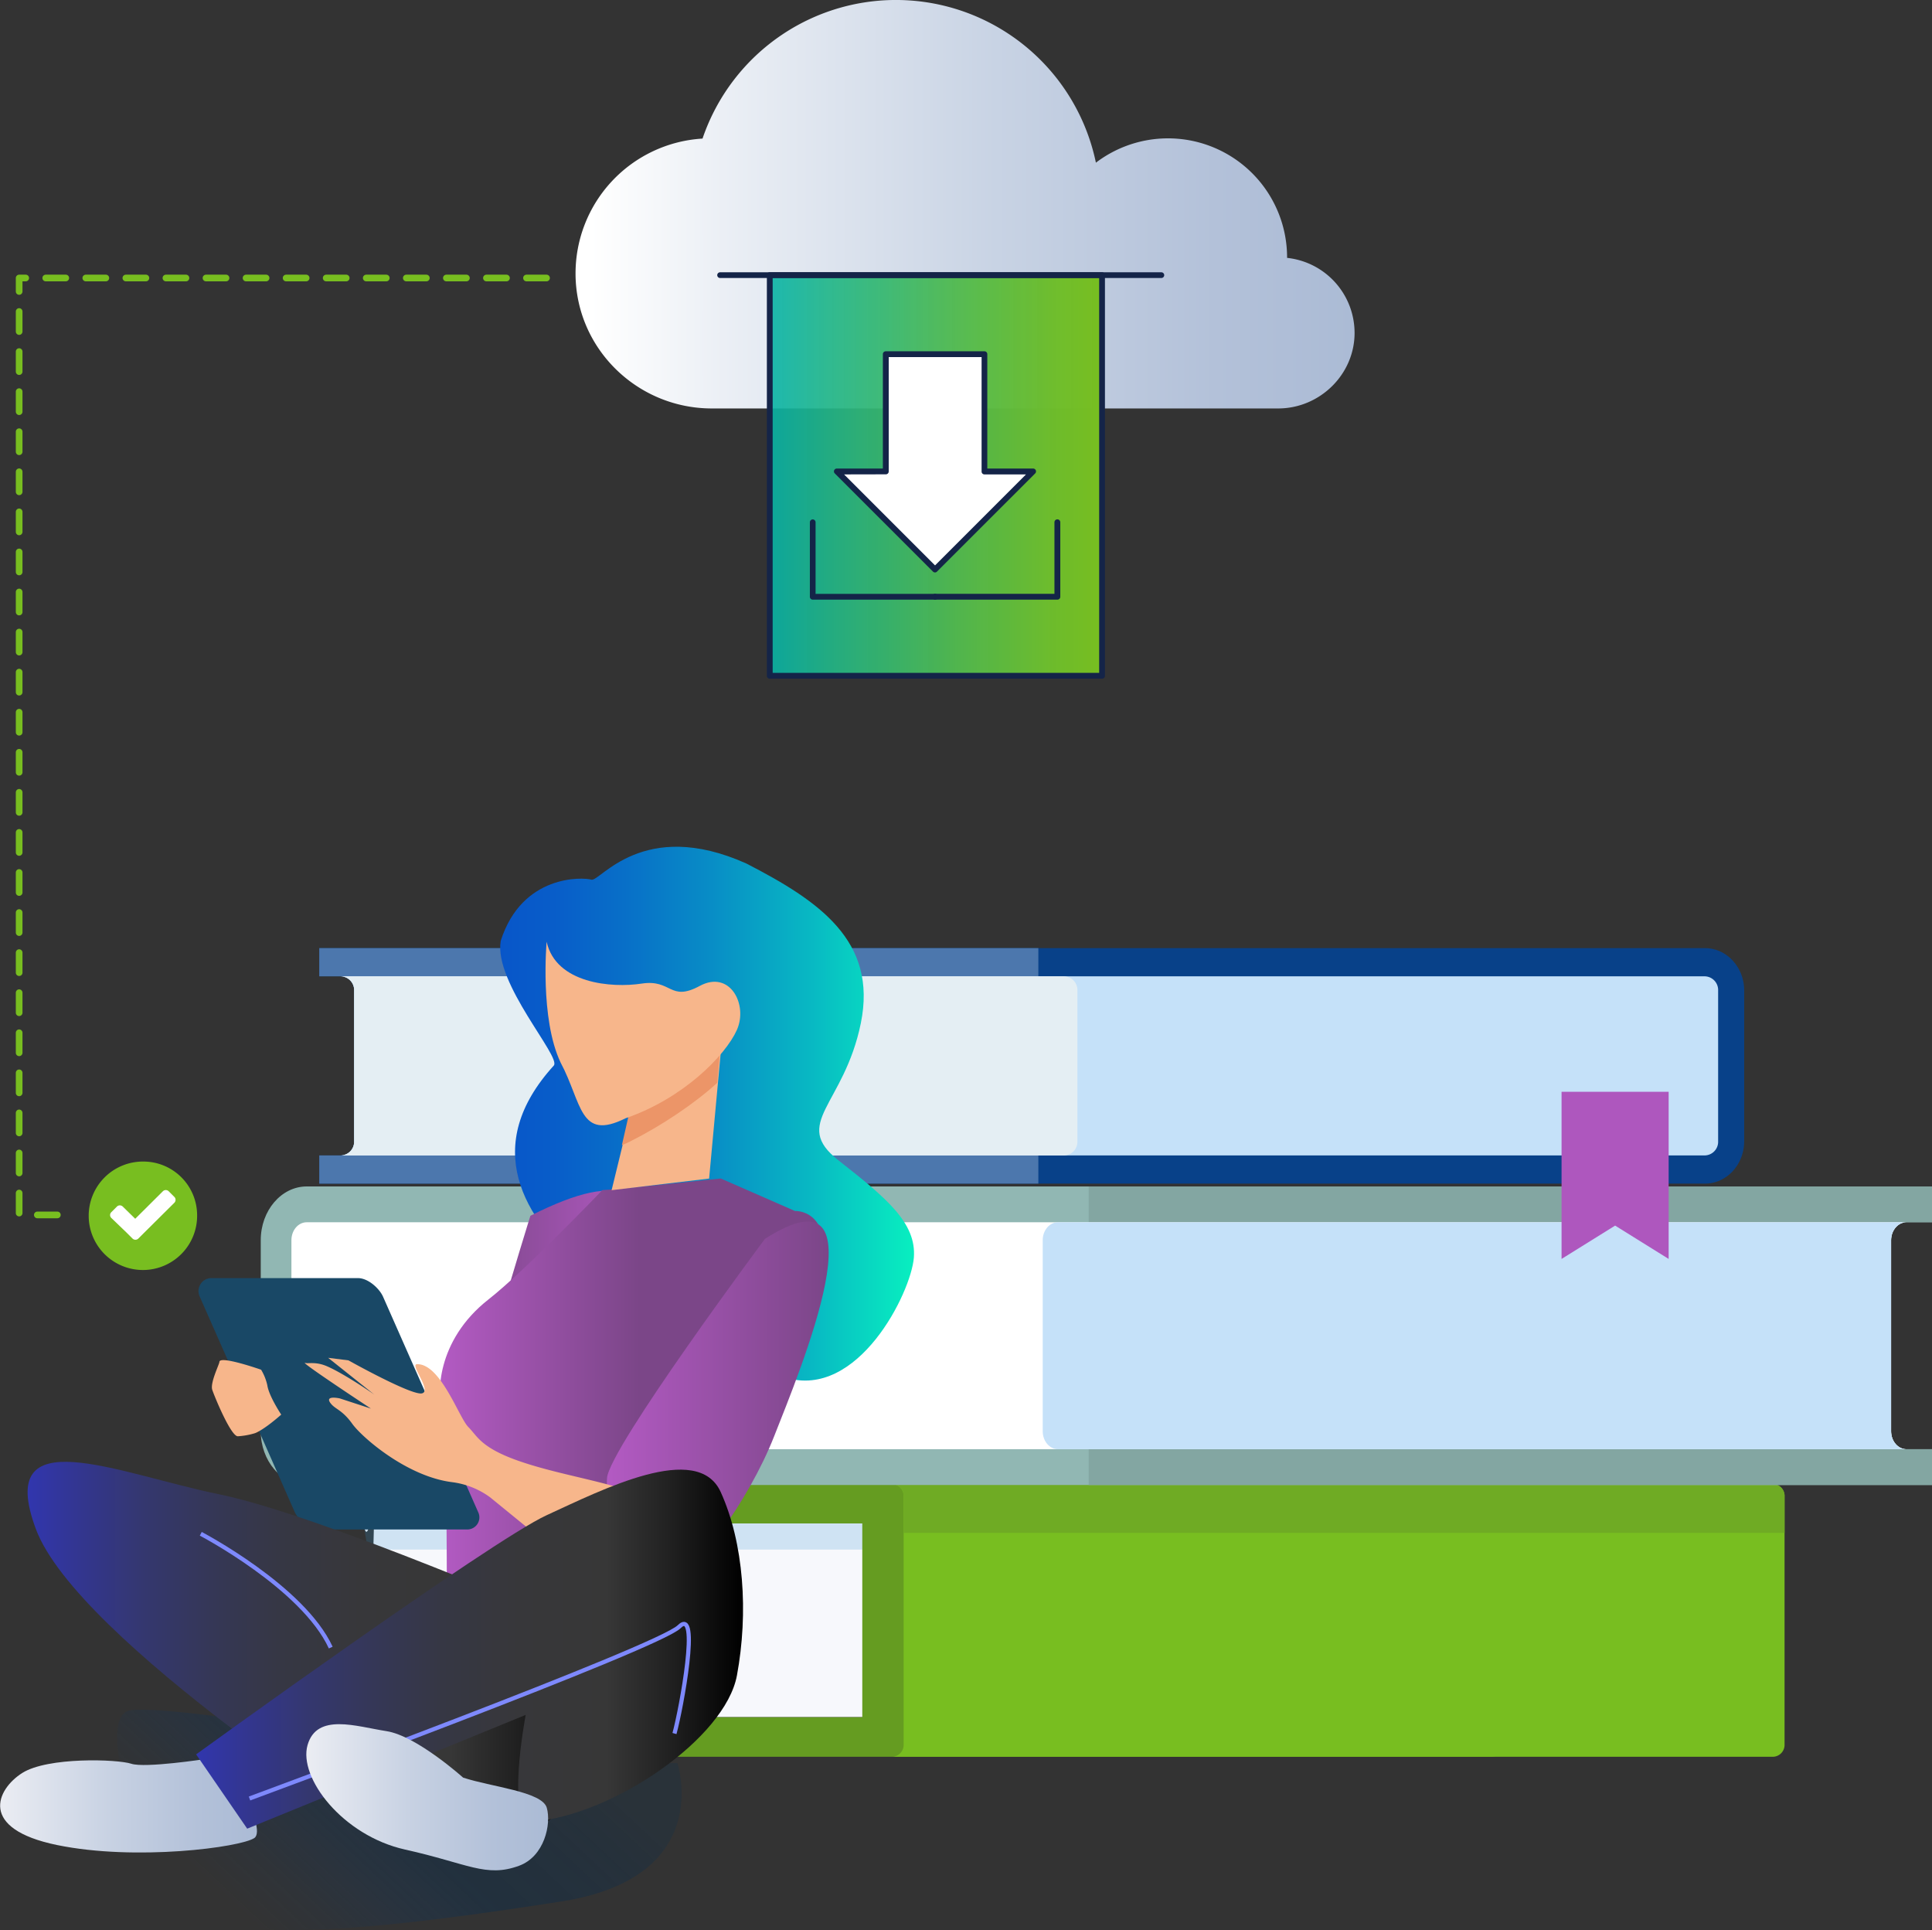 <svg xmlns="http://www.w3.org/2000/svg" xmlns:xlink="http://www.w3.org/1999/xlink" viewBox="0 0 677.07 676.28"><rect x="0" y="0" width="677.07" height="676.28" fill="#333333" stroke="none"/><defs><style>.cls-1{fill:url(#New_Gradient_Swatch_copy_10);}.cls-2{fill:url(#Green_Gradient_3);}.cls-3{fill:#142448;}.cls-4{fill:#fff;}.cls-5{fill:#f7f8fc;}.cls-6{fill:#2e95d1;opacity:0.2;}.cls-7{fill:#659c21;}.cls-8{fill:#78be20;}.cls-9{fill:#6fab24;}.cls-10{fill:#91b7b3;}.cls-11{fill:#83a6a2;}.cls-12{fill:#c5e1f9;}.cls-13{fill:#084189;}.cls-14{fill:#4c77ad;}.cls-15{fill:#e4eef3;}.cls-16{fill:#ae57be;}.cls-17,.cls-29{fill:none;}.cls-17{stroke:#78be20;stroke-linecap:round;stroke-linejoin:round;stroke-width:2.34px;stroke-dasharray:7.02 7.02 7.02;}.cls-18{opacity:0.8;fill:url(#linear-gradient);}.cls-19{fill:url(#linear-gradient-2);}.cls-20{fill:url(#linear-gradient-3);}.cls-21{fill:url(#linear-gradient-4);}.cls-22{fill:url(#linear-gradient-5);}.cls-23{fill:#f7b68b;}.cls-24{fill:#ec9568;}.cls-25{fill:#194866;}.cls-26{fill:url(#Gray_Gradient_5);}.cls-27{fill:url(#linear-gradient-6);}.cls-28{fill:url(#linear-gradient-7);}.cls-29{stroke:#7e89fd;stroke-miterlimit:10;stroke-width:1.46px;}.cls-30{fill:url(#Gray_Gradient_5-2);}</style><linearGradient id="New_Gradient_Swatch_copy_10" x1="201.69" y1="71.56" x2="474.71" y2="71.56" gradientUnits="userSpaceOnUse"><stop offset="0.02" stop-color="#fff"/><stop offset="0.19" stop-color="#ebeff5"/><stop offset="0.54" stop-color="#c8d3e4"/><stop offset="0.82" stop-color="#b3c1d9"/><stop offset="1" stop-color="#abbbd5"/></linearGradient><linearGradient id="Green_Gradient_3" x1="269.75" y1="166.59" x2="386.23" y2="166.59" gradientUnits="userSpaceOnUse"><stop offset="0" stop-color="#08b3a6" stop-opacity="0.9"/><stop offset="0.19" stop-color="#23b686" stop-opacity="0.92"/><stop offset="0.56" stop-color="#51ba4f" stop-opacity="0.96"/><stop offset="0.84" stop-color="#6dbd2d" stop-opacity="0.99"/><stop offset="1" stop-color="#78be20"/></linearGradient><linearGradient id="linear-gradient" x1="90.25" y1="675.36" x2="171.39" y2="588.9" gradientUnits="userSpaceOnUse"><stop offset="0" stop-color="#003980" stop-opacity="0"/><stop offset="0.16" stop-color="#023676" stop-opacity="0.1"/><stop offset="0.41" stop-color="#06305b" stop-opacity="0.37"/><stop offset="0.51" stop-color="#082c4d" stop-opacity="0.5"/><stop offset="0.76" stop-color="#082c4d" stop-opacity="0.44"/><stop offset="1" stop-color="#082c4d" stop-opacity="0.3"/></linearGradient><linearGradient id="linear-gradient-2" x1="175.3" y1="390.2" x2="320.32" y2="390.2" gradientUnits="userSpaceOnUse"><stop offset="0" stop-color="#0856c9"/><stop offset="0.13" stop-color="#085dc9"/><stop offset="0.3" stop-color="#086fc8"/><stop offset="0.51" stop-color="#088dc6"/><stop offset="0.75" stop-color="#08b8c3"/><stop offset="0.99" stop-color="#08edc0"/><stop offset="1" stop-color="#08eec0"/></linearGradient><linearGradient id="linear-gradient-3" x1="162.23" y1="485.81" x2="225.29" y2="485.81" gradientUnits="userSpaceOnUse"><stop offset="0" stop-color="#7b4688"/><stop offset="1" stop-color="#b35ac3"/></linearGradient><linearGradient id="linear-gradient-4" x1="154.19" y1="486.99" x2="288.91" y2="486.99" gradientUnits="userSpaceOnUse"><stop offset="0" stop-color="#b35ac3"/><stop offset="0.52" stop-color="#7b4688"/></linearGradient><linearGradient id="linear-gradient-5" x1="212.68" y1="492.2" x2="290.41" y2="492.2" gradientUnits="userSpaceOnUse"><stop offset="0" stop-color="#b35ac3"/><stop offset="1" stop-color="#7b4688"/></linearGradient><linearGradient id="Gray_Gradient_5" y1="632.58" x2="90" y2="632.58" gradientUnits="userSpaceOnUse"><stop offset="0" stop-color="#ebedf3"/><stop offset="0.42" stop-color="#c8d2e3"/><stop offset="0.77" stop-color="#b3c1d9"/><stop offset="1" stop-color="#abbbd5"/></linearGradient><linearGradient id="linear-gradient-6" x1="9.66" y1="579.57" x2="207.26" y2="579.57" gradientUnits="userSpaceOnUse"><stop offset="0" stop-color="#3136ae"/><stop offset="0.1" stop-color="#33368d"/><stop offset="0.21" stop-color="#34376e"/><stop offset="0.33" stop-color="#353756"/><stop offset="0.45" stop-color="#363744"/><stop offset="0.59" stop-color="#37373a"/><stop offset="0.75" stop-color="#373737"/><stop offset="0.86" stop-color="#222"/><stop offset="1"/></linearGradient><linearGradient id="linear-gradient-7" x1="68.73" y1="577.85" x2="260.43" y2="577.85" xlink:href="#linear-gradient-6"/><linearGradient id="Gray_Gradient_5-2" x1="107.35" y1="629.75" x2="192.04" y2="629.75" xlink:href="#Gray_Gradient_5"/></defs><g id="Layer_2" data-name="Layer 2"><g id="Layer_1-2" data-name="Layer 1"><path class="cls-1" d="M249.45,143.12H447.93c14.64,0,26.87-12,26.78-26.61a26.44,26.44,0,0,0-23.65-26.15v-.15a41.73,41.73,0,0,0-67-33.21,71.58,71.58,0,0,0-137.86-8.44,47.33,47.33,0,0,0-44.5,47.36C201.76,122.08,223.29,143.12,249.45,143.12Z"/><polygon class="cls-2" points="269.75 96.39 386.23 96.39 386.23 236.79 293.48 236.79 269.75 236.79 269.75 96.39"/><path class="cls-3" d="M386.23,237.81H269.75a1,1,0,0,1-1-1V96.39a1,1,0,0,1,1-1H386.23a1,1,0,0,1,1,1v140.4A1,1,0,0,1,386.23,237.81Zm-115.45-2.05H385.2V97.41H270.78Z"/><path class="cls-3" d="M407,97.41H252.36a1,1,0,0,1,0-2H407a1,1,0,0,1,0,2Z"/><polygon class="cls-4" points="344.95 165.2 344.95 124.09 310.42 124.09 310.42 165.2 293.33 165.2 327.69 199.56 362.04 165.2 344.95 165.2"/><path class="cls-3" d="M327.69,200.58a1,1,0,0,1-.73-.3L292.6,165.93a1,1,0,0,1,.73-1.75H309.4V124.09a1,1,0,0,1,1-1H345a1,1,0,0,1,1,1v40.09H362a1,1,0,0,1,.73,1.75l-34.36,34.35A1,1,0,0,1,327.69,200.58Zm-31.88-34.35,31.88,31.88,31.87-31.88H345a1,1,0,0,1-1-1V125.12H311.45V165.2a1,1,0,0,1-1,1Z"/><path class="cls-3" d="M327.69,210.11H284.82a1,1,0,0,1-1-1V183a1,1,0,1,1,2,0v25.08h41.85a1,1,0,0,1,0,2.05Z"/><path class="cls-3" d="M370.55,210.11H327.69a1,1,0,1,1,0-2.05h41.84V183a1,1,0,1,1,2.05,0v26.1A1,1,0,0,1,370.55,210.11Z"/><path class="cls-5" d="M127.31,533.76c2.5,13.14,3.85-22.32,3.85-7.83,0,16.32-1.72,61.16-4.87,75.72h381V533.76Z"/><path class="cls-6" d="M127.31,533.76c.57,3,1.08,6.1,1.54,9.2H472.49v-9.2Z"/><path class="cls-7" d="M522.49,520H123.19a4.17,4.17,0,0,0-4.35,3.95v9.86H302.19v67.89H118.84v9.86a4.17,4.17,0,0,0,4.35,4h399.3a4.17,4.17,0,0,0,4.35-4V523.9A4.17,4.17,0,0,0,522.49,520Z"/><path class="cls-8" d="M621.05,520H312.34a4.16,4.16,0,0,1,4.34,3.95v87.61a4.17,4.17,0,0,1-4.34,4H621.05a4.17,4.17,0,0,0,4.35-4V523.9A4.17,4.17,0,0,0,621.05,520Z"/><path class="cls-9" d="M621.05,520H312.34a4.16,4.16,0,0,1,4.34,3.95v13.15H625.4V523.9A4.17,4.17,0,0,0,621.05,520Z"/><path class="cls-10" d="M677.07,507.79h-9c-2.94,0-5.36-2.82-5.36-6.29V434.55c0-3.45,2.42-6.28,5.36-6.28h9V415.72H107.5c-8.9,0-16.12,8.44-16.12,18.83V501.5c0,10.39,7.22,18.84,16.12,18.84H677.07Z"/><path class="cls-11" d="M677.07,507.79h-9c-2.94,0-5.36-2.82-5.36-6.29V434.55c0-3.45,2.42-6.28,5.36-6.28h9V415.72H381.53V520.34H677.07Z"/><path class="cls-4" d="M662.74,501.5V434.55c0-3.45,2.42-6.28,5.36-6.28H107.5c-3,0-5.37,2.83-5.37,6.28V501.5c0,3.47,2.42,6.29,5.37,6.29H668.1C665.16,507.79,662.74,505,662.74,501.5Z"/><path class="cls-12" d="M662.74,501.5V434.55c0-3.45,2.42-6.28,5.36-6.28H370.8c-3,0-5.38,2.83-5.38,6.28V501.5c0,3.47,2.4,6.29,5.38,6.29H668.1C665.16,507.79,662.74,505,662.74,501.5Z"/><path class="cls-13" d="M111.89,404.85h7.65a4.78,4.78,0,0,0,4.57-4.94V347.1a4.81,4.81,0,0,0-4.57-5h-7.65v-9.88H597.51c7.59,0,13.74,6.67,13.74,14.85v52.81c0,8.19-6.15,14.85-13.74,14.85H111.89Z"/><path class="cls-14" d="M111.89,404.85h7.65a4.78,4.78,0,0,0,4.57-4.94V347.1a4.81,4.81,0,0,0-4.57-5h-7.65v-9.88h252v82.51h-252Z"/><path class="cls-12" d="M124.11,399.91V347.1a4.81,4.81,0,0,0-4.57-5h478a4.8,4.8,0,0,1,4.58,5v52.81a4.78,4.78,0,0,1-4.58,4.94h-478A4.78,4.78,0,0,0,124.11,399.91Z"/><path class="cls-15" d="M124.11,399.91V347.1a4.81,4.81,0,0,0-4.57-5H373a4.8,4.8,0,0,1,4.58,5v52.81a4.77,4.77,0,0,1-4.58,4.94H119.54A4.78,4.78,0,0,0,124.11,399.91Z"/><polygon class="cls-16" points="584.78 441.12 566.02 429.44 547.25 441.12 547.25 382.55 566.02 382.55 584.78 382.55 584.78 441.12"/><path class="cls-8" d="M69.08,425.63A19,19,0,1,1,50,407,18.84,18.84,0,0,1,69.08,425.63Z"/><path class="cls-4" d="M61.18,421.36,50.46,432l-2,2a1.46,1.46,0,0,1-2,0l-2-2L39,426.75a1.4,1.4,0,0,1,0-2l2-2a1.46,1.46,0,0,1,2,0l4.39,4.3,9.71-9.66a1.45,1.45,0,0,1,2,0l2,2a1.38,1.38,0,0,1,.42,1A1.47,1.47,0,0,1,61.18,421.36Z"/><polyline class="cls-17" points="191.53 97.41 6.71 97.41 6.71 425.7 25.33 425.7"/><path class="cls-18" d="M182,618.4l55.39-.63s13.49,40.1-40.81,48.51-121.77,17.49-134.83,0-27.62-62.42-17.11-66.69S182,618.4,182,618.4Z"/><path class="cls-19" d="M194.07,373.37c2.76-3-21.11-28.93-18.59-43.7,7.46-23.43,28.84-22.31,31.78-21.44s18-21.94,54.31-5.66c25.43,13.11,46,27.1,40.11,55.95s-24.46,35-7.83,48.07,27.39,21.85,26.41,34.09-19.56,49.82-45,42S143.2,429.32,194.07,373.37Z"/><path class="cls-20" d="M185.88,426s-24.94,79.78-23.59,90.3,9.36,42.9,19.06,37.57,23.38-35.58,27.52-59.7S255,391,185.88,426Z"/><path class="cls-21" d="M211.1,417c3.25,0,41.49-4.07,41.49-4.07l26,11.39s13-.81,9.77,20.34S251,548,244.45,552.08s-56.94,11.39-65.08,8.13-22.78-4.88-22.78-4.88,0-59.39-1.63-62.64-2.44-22.78,16.28-37.42C184.13,445.17,211.1,417,211.1,417Z"/><path class="cls-22" d="M268.05,434.11s-54.51,73.22-55.32,83.8,9,41.49,19.52,38.24,30.1-30.11,39.05-52.89S311.17,406.45,268.05,434.11Z"/><polygon class="cls-23" points="253.39 360.08 248.51 412.96 214.34 417.03 222.48 383.67 253.39 360.08"/><path class="cls-24" d="M217.94,401.26c.91-.36,1.88-.8,2.92-1.32,10.76-5.38,22.56-13.24,30.52-20.55l2-23.38-30.9,25.28Z"/><path class="cls-23" d="M191.57,330s-2.44,26.85,4.89,42.3c7.59,14.18,6.5,27.66,22.77,19.53,20.24-6.95,35-22,39-30.92s-2.44-21.15-13-15.45-9.76-2.44-20.34-.82S194.83,344.62,191.57,330Z"/><path class="cls-25" d="M103.29,529.82c1.3,2.87,5.22,6.09,8.77,6.09h51.42a4.24,4.24,0,0,0,4.09-6.09l-33.34-75.49c-1.29-2.88-5.22-6.49-8.77-6.49H74.05A4.54,4.54,0,0,0,70,454.33Z"/><path class="cls-23" d="M146.12,478c-2.6.06,5.33,9.33,1.78,10.22s-25.79-11.56-25.79-11.56l-7.11-.89,17.45,13.9c1.33.66-11.3-8.16-18-11-3.85-1.63-6.48-.78-7.45-1.11-2.67-.89,23,16,23,16L119.11,490s-5.89-1.34-3,2c1.57,1.82,4,2.22,7.34,6.89s19.11,18.47,35,20.45a28.6,28.6,0,0,1,13.34,5.33l45.6,37.19s28.2-1.84,24.2-21.18-33.79-20.34-57.47-28c-15.55-5-16.67-9.33-20-12.67S154.42,477.77,146.12,478Z"/><path class="cls-26" d="M72,616.35S50.83,619.6,46,618s-29.29-2.44-38.24,3.26-15.46,19.52,12.21,25.22,64.27.81,69.15-2.44S78.49,613.09,72,616.35Z"/><path class="cls-27" d="M200.52,569.16S112.66,530.92,76.86,523.6-2,496.76,12.59,535.81s124.48,109,124.48,109S233.06,666.79,200.52,569.16Z"/><path class="cls-28" d="M68.73,614.72s103.32-74.85,122.84-83.8,52.88-26,61-8.13,9.76,42.3,5.69,64.27-43.17,48.88-71.59,51.25c-9.76.82-2.44-37.42-2.44-37.42L86.63,640.75Z"/><path class="cls-29" d="M87.44,630.18S230.62,577.3,238,570s.81,28.47-1.63,37.42"/><path class="cls-29" d="M70.36,537.43s35.79,18.72,45.55,39.87"/><path class="cls-30" d="M162.29,622.86S146,608.21,135.44,606.58s-24.41-6.5-27.66,4.89S120,643.19,142,648.08s28.29,9.9,39.86,5.69c8.95-3.25,11.39-14.64,9.76-20.34S172.05,626.11,162.29,622.86Z"/><path class="cls-23" d="M76.88,477.23c0-2.44,14.63,2.71,14.63,2.71a18.17,18.17,0,0,1,2.17,5.43c.54,3.79,4.88,10.3,4.88,10.3-6.51,5.7-9.22,6.51-9.22,6.51a25.72,25.72,0,0,1-6,1.08c-2.44,0-8.13-13.83-8.95-16.27S76.88,478,76.88,477.23Z"/></g></g></svg>